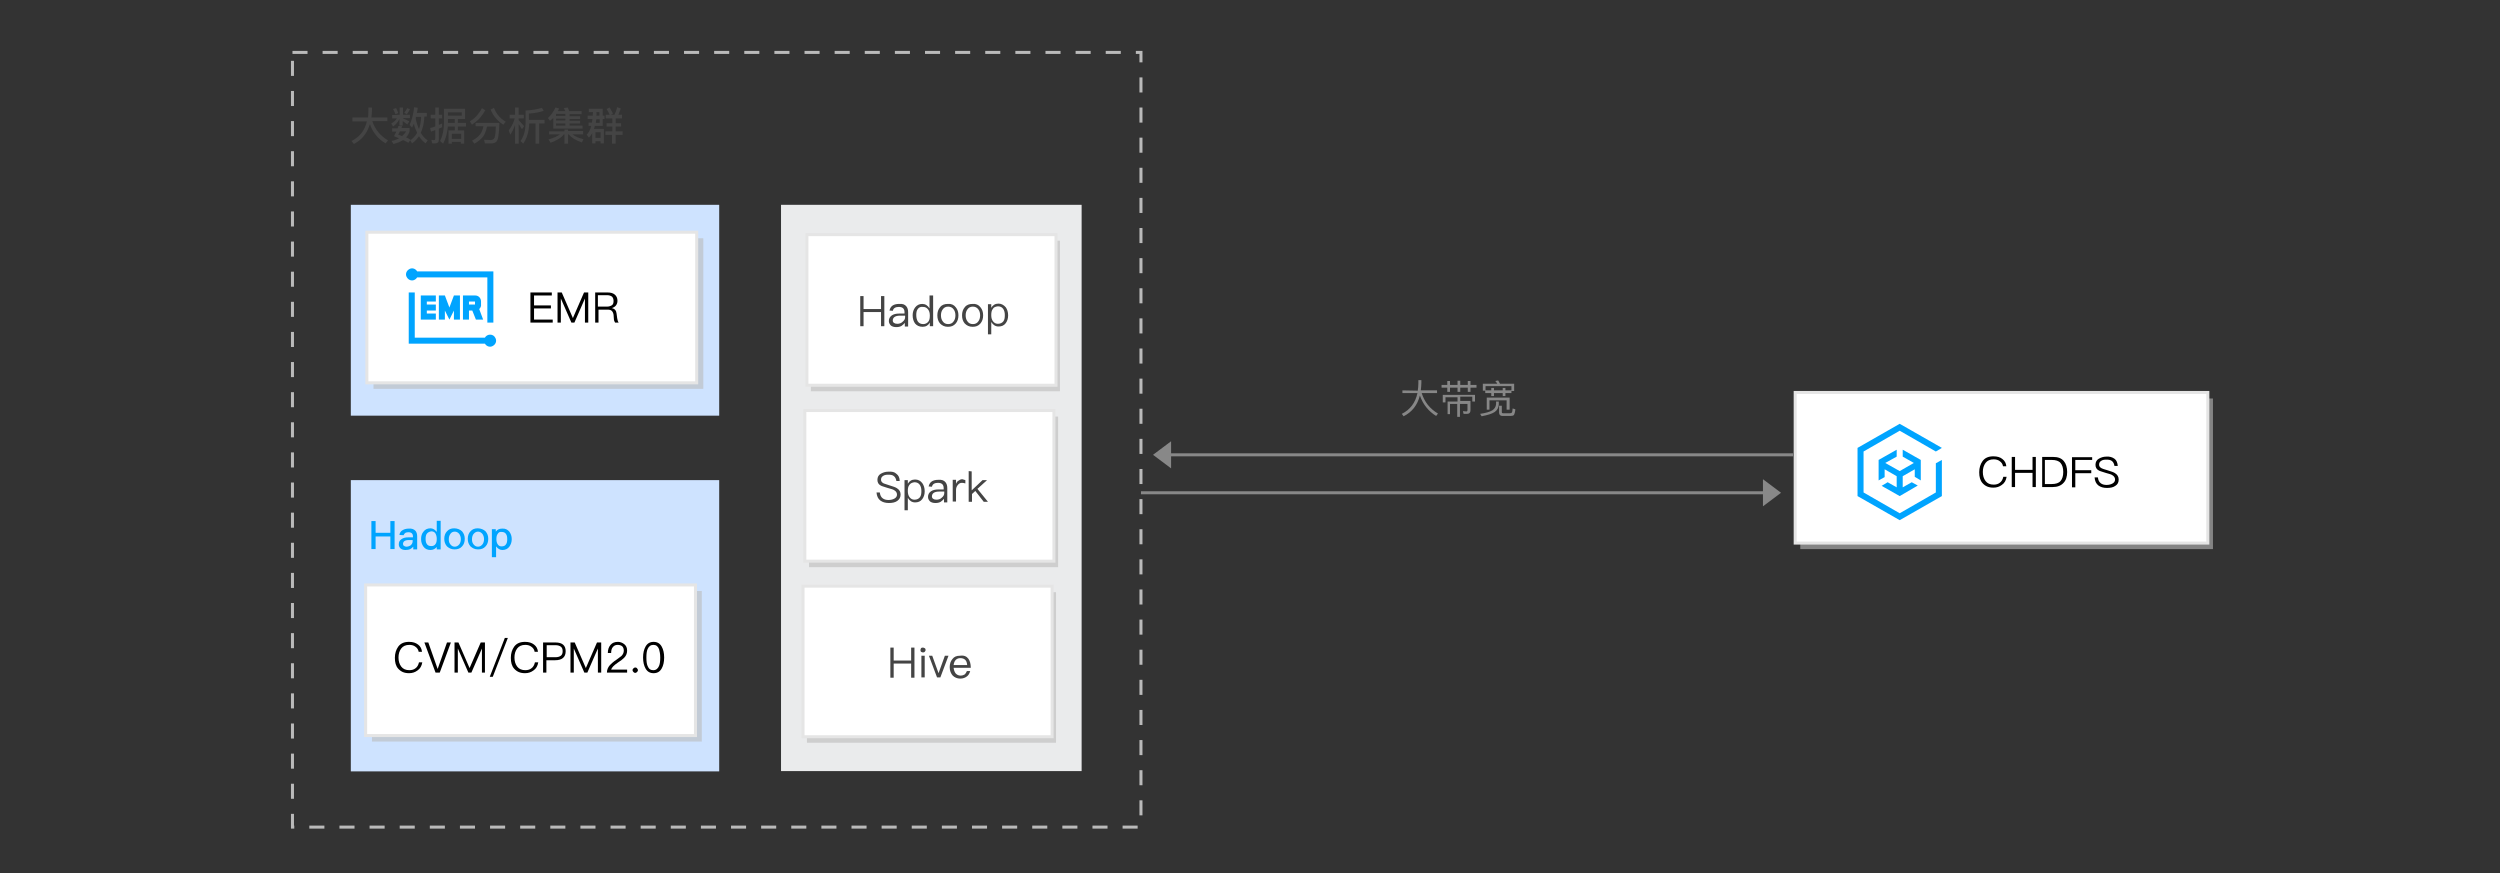 <?xml version="1.0" encoding="utf-8"?>
<!-- Generator: Adobe Illustrator 23.0.1, SVG Export Plug-In . SVG Version: 6.00 Build 0)  -->
<!DOCTYPE svg PUBLIC "-//W3C//DTD SVG 1.1//EN" "http://www.w3.org/Graphics/SVG/1.1/DTD/svg11.dtd">
<svg version="1.1" id="svgwrapper_svg" xmlns:x="http://ns.adobe.com/Extensibility/1.0/" xmlns:i="http://ns.adobe.com/AdobeIllustrator/10.0/" xmlns:graph="http://ns.adobe.com/Graphs/1.0/"
	 xmlns="http://www.w3.org/2000/svg" xmlns:xlink="http://www.w3.org/1999/xlink" x="0px" y="0px" width="830px" height="290px"
	 viewBox="0 0 830 290" style="enable-background:new 0 0 830 290;" xml:space="preserve">
<rect x="0" y="0" width="830" height="290" fill="#333333" stroke="none"/>
<style type="text/css">
	.st0{fill:#CEE3FF;}
	.st1{fill:none;stroke:#888888;}
	.st2{fill:#888888;}
	.st3{opacity:0.6;fill:#BBBBBB;enable-background:new    ;}
	.st4{fill:#FFFFFF;stroke:#E5E5E5;}
	.st5{fill:none;stroke:#BABABA;stroke-dasharray:5;}
	.st6{fill:#00A4FF;}
	.st7{fill:#878787;}
	.st8{fill:#444444;}
	.st9{fill-rule:evenodd;clip-rule:evenodd;fill:#00A4FF;}
	.st10{fill:#EAEBEC;}
	.st11{enable-background:new    ;}
</style>
<g id="BlueRectGroup66" transform="translate(240.672,42)">
	<rect x="-124.2" y="26" class="st0" width="122.3" height="70"/>
</g>
<g id="BlueRectGroup66_1_" transform="translate(240.672,42)">
	<rect x="-124.2" y="117.4" class="st0" width="122.3" height="96.7"/>
</g>
<g id="Link68" transform="translate(0,0)">
	<path class="st1" d="M595.3,151h-211"/>
	<g transform="translate(0.5, 0)">
		<polygon class="st2" points="388.3,146.5 382.3,151 388.3,155.5 		"/>
	</g>
</g>
<rect x="124" y="79.1" class="st3" width="109.5" height="50"/>
<rect x="121.8" y="77.1" class="st4" width="109.5" height="50"/>
<path class="st5" d="M97.1,17.4h281.7v257.2H97.1V17.4"/>
<g>
	<rect x="597.7" y="132.3" class="st3" width="137" height="50"/>
	<rect x="596" y="130.3" class="st4" width="137" height="50"/>
	<g>
		<polygon class="st6" points="642.7,163.5 630.7,170.4 618.7,163.5 618.7,149.9 630.7,143 642.7,149.9 644.7,148.7 630.7,140.7 
			616.7,148.7 616.7,164.7 630.7,172.7 644.7,164.7 644.7,152.7 642.7,153.8 		"/>
		<polygon class="st6" points="630.7,164.7 636.7,161.2 634.7,160.1 631.7,161.8 631.7,158.1 635.7,155.8 635.7,158.3 637.7,159.5 
			637.7,152.7 631.7,149.3 631.7,151.6 635.4,153.7 630.7,156.4 625.9,153.7 629.7,151.6 629.7,149.3 623.7,152.7 623.7,159.5 
			625.7,158.4 625.7,155.8 629.7,158.1 629.7,161.8 626.7,160.1 624.7,161.3 		"/>
	</g>
</g>
<g>
	<path d="M183.2,97.1v1h-5.9v3.3h5.6v1h-5.6v3.7h6.2v1h-7.4v-10H183.2z"/>
	<path d="M186.5,97.1l3.7,8.5l0,0l3.7-8.5h1.4v10h-1.1v-8l0,0l-3.5,8h-1l-3.5-8l0,0v8h-1.1v-10H186.5z"/>
	<path d="M201.7,97.1c1,0,1.8,0.2,2.4,0.7s0.9,1.2,0.9,2.1c0,0.6-0.2,1.1-0.5,1.5s-0.8,0.7-1.4,0.9l0,0c1,0.2,1.5,0.8,1.6,1.8
		l0.2,1.5c0.1,0.6,0.2,1.1,0.5,1.5h-1.2c-0.2-0.3-0.4-0.8-0.4-1.3l-0.1-1.3c-0.1-0.6-0.3-1-0.6-1.3s-0.8-0.4-1.4-0.4h-3v4.3h-1.1
		v-10C197.6,97.1,201.7,97.1,201.7,97.1z M198.5,101.8h3c0.7,0,1.3-0.2,1.7-0.5s0.5-0.8,0.5-1.4s-0.2-1.1-0.5-1.4
		c-0.4-0.3-0.9-0.5-1.7-0.5h-3V101.8z"/>
</g>
<rect x="123.5" y="196.2" class="st3" width="109.5" height="50"/>
<rect x="121.4" y="194.2" class="st4" width="109.5" height="50"/>
<g>
	<path class="st7" d="M470.7,129.7c0.1-0.8,0.2-1.5,0.2-2.4v-1.1h1v0.8c0,0.9-0.1,1.8-0.2,2.6h5.4v0.9H472c0.9,2.9,2.7,5.2,5.4,6.8
		l-0.6,0.8c-2.6-1.6-4.4-3.9-5.4-6.8c-0.8,3.2-2.6,5.5-5.4,6.9l-0.6-0.8c2.8-1.4,4.5-3.7,5.2-6.9h-5v-0.9L470.7,129.7L470.7,129.7z"
		/>
	<path class="st7" d="M480.5,127.8v-1.3h0.9v1.3h2.5v-1.4h0.9v1.4h2.5v-1.3h0.9v1.3h2v0.9h-2v1.4h-0.9v-1.4h-2.5v1.4h-0.9v-1.4h-2.5
		v1.4h-0.9v-1.4h-1.9v-0.9C478.6,127.8,480.5,127.8,480.5,127.8z M489.7,133.3h-0.9v-1.6h-4v1.4h3.4v3.1c0,0.8-0.4,1.2-1.1,1.2h-1.2
		l-0.2-0.9l1.1,0.1c0.3,0,0.4-0.2,0.4-0.5v-2h-2.5v4.3h-0.9v-4.3h-2.4v3.4h-0.8v-4.2h3.3v-1.4h-4v1.7H479v-2.5h10.7V133.3z"/>
	<path class="st7" d="M497.6,133.4v0.9c-0.1,1.1-0.5,1.9-1.4,2.5s-2.3,1-4.3,1.4l-0.5-0.8c2-0.3,3.3-0.7,4.1-1.2
		c0.7-0.5,1.1-1.1,1.2-2v-0.9h0.9L497.6,133.4L497.6,133.4z M495.1,129.6v-0.8h0.9v0.8h2.9v-0.8h0.9v0.8h2v-1.4h-8.6v1.5h-0.9v-2.3
		h4.8c-0.2-0.3-0.4-0.7-0.7-0.9l1-0.2c0.2,0.3,0.4,0.7,0.6,1.1h4.7v2.4h-0.9v0.7h-2v1h-0.9v-1H496v1h-0.9v-1h-2v-0.9H495.1
		L495.1,129.6z M501.1,136h-0.9v-3.1h-5.7v3.1h-0.9v-4h7.6v4H501.1z M498.8,138.1c-0.7,0-1.1-0.4-1.1-1.1v-2.3h0.9v2.1
		c0,0.3,0.1,0.4,0.5,0.4h2.2c0.3,0,0.5-0.1,0.6-0.2c0.2-0.2,0.2-0.6,0.3-1.4l0.9,0.3c-0.1,1-0.3,1.6-0.5,1.9
		c-0.2,0.2-0.6,0.3-1.1,0.3H498.8L498.8,138.1z"/>
</g>
<g>
	<g>
		<path class="st8" d="M122.2,39c0.1-0.7,0.1-1.4,0.1-2.2v-1.1h1.2v0.8c0,0.9-0.1,1.7-0.2,2.5h5.3v1.2h-5c0.9,2.8,2.7,4.9,5.2,6.4
			l-0.8,1c-2.5-1.5-4.3-3.7-5.2-6.4c-0.9,3-2.6,5.2-5.3,6.6l-0.8-1c2.7-1.3,4.4-3.5,5.1-6.5H117V39H122.2z"/>
		<path class="st8" d="M133.5,41.9c-0.1,0.2-0.1,0.4-0.2,0.6h2.7v1c-0.2,0.8-0.6,1.5-1.2,2.1c0.5,0.2,1.1,0.5,1.5,0.8l-0.7,1
			c-0.5-0.3-1.1-0.6-1.8-0.9c-0.9,0.6-1.9,1-3.2,1.3l-0.6-1c1-0.2,1.8-0.5,2.5-0.9c-0.5-0.2-1.1-0.4-1.7-0.7
			c0.3-0.5,0.6-1.1,0.8-1.5h-1.4v-1.1h1.8c0.1-0.3,0.2-0.5,0.3-0.8L133.5,41.9z M132.7,38.1v-2.4h1.1v2.4h2.3v1.1h-2.3v0.1
			c0.7,0.3,1.4,0.6,2.1,1l-0.7,1c-0.6-0.5-1.1-0.8-1.5-1.1v1.5h-1.1v-2.2c-0.4,0.9-1.1,1.8-2.1,2.5l-0.6-1c0.9-0.5,1.5-1.1,1.9-1.7
			h-1.6v-1.1L132.7,38.1L132.7,38.1z M132.2,37.5l-0.9,0.4c-0.3-0.6-0.5-1.2-0.8-1.7l1-0.3C131.8,36.4,132,36.9,132.2,37.5z
			 M134.8,43.6h-2c-0.2,0.4-0.4,0.7-0.6,1.1c0.5,0.2,0.9,0.3,1.3,0.5C134.1,44.6,134.6,44.1,134.8,43.6z M136.1,36.3
			c-0.3,0.5-0.6,1.1-1,1.6l-0.9-0.4c0.4-0.5,0.7-1.1,1-1.6L136.1,36.3z M137.4,41.1c-0.2,0.5-0.4,0.9-0.6,1.3l-0.8-1
			c0.7-1.4,1.2-3.4,1.5-5.8l1.2,0.2c-0.1,0.6-0.2,1.2-0.3,1.7h3.3v1.2h-0.8c-0.1,2.1-0.5,3.9-1.2,5.4c0.6,1.1,1.4,1.9,2.3,2.5
			l-0.7,1c-0.8-0.6-1.6-1.4-2.2-2.4c-0.6,0.9-1.4,1.8-2.3,2.4l-0.6-1c1-0.7,1.7-1.5,2.3-2.5C138.1,43.3,137.7,42.3,137.4,41.1z
			 M138,39.4c0.3,1.4,0.7,2.5,1.1,3.5c0.4-1.2,0.7-2.6,0.7-4.1h-1.7C138.1,39,138,39.2,138,39.4z"/>
		<path class="st8" d="M143.5,47.6l-0.3-1.2c0.3,0.1,0.6,0.1,0.9,0.1c0.3,0,0.4-0.2,0.4-0.5v-2.8c-0.5,0.2-0.9,0.3-1.4,0.5l-0.3-1.2
			c0.6-0.1,1.1-0.3,1.7-0.5v-2.7H143v-1.2h1.5v-2.4h1.2v2.4h1.1v1.2h-1.1v2.2c0.4-0.2,0.7-0.4,1.1-0.5v1.2c-0.4,0.2-0.7,0.4-1.1,0.5
			v3.6c0,0.9-0.4,1.3-1.2,1.3C144.5,47.6,143.5,47.6,143.5,47.6z M147.1,47.7l-1-0.9c0.9-1.7,1.3-3.8,1.3-6.5v-4.2h7v3.4H152v1.3
			h2.7V42H152v1.3h2.1v4.4H153v-0.6h-3v0.6h-1.1v-4.4h2.1V42h-2.3C148.5,44.1,148,46.1,147.1,47.7z M148.7,39.5v0.9
			c0,0.1,0,0.3,0,0.4h2.3v-1.3C151,39.5,148.7,39.5,148.7,39.5z M148.7,37.3v1.1h4.6v-1.1H148.7z M153.1,46.1v-1.7H150v1.7H153.1z"
			/>
		<path class="st8" d="M161.1,36.6c-0.6,1.1-1.2,1.9-1.8,2.6c-0.6,0.7-1.5,1.4-2.6,2.2l-0.7-1.1c0.8-0.5,1.6-1.1,2.3-1.9
			c0.6-0.7,1.2-1.5,1.7-2.5L161.1,36.6z M157.9,42v-1.2h7.9c-0.1,1.7-0.1,3-0.3,4c-0.1,1-0.3,1.7-0.6,2.1c-0.3,0.4-0.8,0.6-1.4,0.7
			H161l-0.3-1.2c0.8,0,1.5,0.1,2.2,0.1c0.6,0,1.1-0.3,1.3-0.8c0.2-0.6,0.4-1.8,0.4-3.7h-2.9c-0.3,1.4-0.7,2.4-1.2,3.2
			c-0.7,0.9-1.7,1.8-3,2.5l-0.8-1c1.2-0.6,2.1-1.3,2.7-2.1c0.5-0.7,0.9-1.6,1.1-2.7h-2.6V42z M167.9,40.4l-0.8,1c-2-1.3-3.4-3-4.2-5
			l1.1-0.6C164.7,37.7,166,39.3,167.9,40.4z"/>
		<path class="st8" d="M172.2,47.7H171v-6.2c-0.4,1.2-0.9,2.2-1.6,3.2l-0.5-1.4c0.9-1.2,1.6-2.5,2-4h-1.7v-1.2h1.8v-2.4h1.2v2.4h1.7
			v1.2h-1.7v0.6c0.6,0.6,1.2,1.3,1.8,2l-0.7,1c-0.4-0.7-0.8-1.2-1.1-1.7V47.7z M180.5,36.8c-1.5,0.5-3.1,0.8-4.9,0.9v2.1h5.2V41H179
			v6.7h-1.2V41h-2.1c-0.1,2.8-0.8,5-2,6.7l-0.9-0.9c1.1-1.4,1.6-3.3,1.7-5.8v-4.3c2-0.1,3.8-0.4,5.4-0.9L180.5,36.8z"/>
		<path class="st8" d="M182.6,40.1l-0.7-0.9c1.1-1,1.9-2.2,2.5-3.5l1.2,0.3c-0.1,0.3-0.2,0.6-0.4,0.9h2.5c-0.2-0.4-0.4-0.7-0.5-1
			l1.3-0.2c0.2,0.4,0.3,0.8,0.5,1.2h4.1v1h-4v0.7h3.5v0.9h-3.5v0.6h3.5V41h-3.5v0.7h4.3v1h-9.7v-3.5
			C183.2,39.6,182.9,39.8,182.6,40.1z M182.3,44.7v-1.1h5.1V43h1.2v0.5h5v1.1H190c0.9,0.7,2.1,1.2,3.7,1.6l-0.5,1.1
			c-2.1-0.7-3.5-1.6-4.4-2.7h-0.2v3.1h-1.2v-3.1h-0.2c-0.8,1.1-2.3,2-4.4,2.8l-0.7-1.1c1.8-0.5,3-1.1,3.8-1.7h-3.6L182.3,44.7
			L182.3,44.7z M187.7,37.8h-3.1v0.7h3.1V37.8z M187.7,39.4h-3.1V40h3.1V39.4z M187.7,41h-3.1v0.7h3.1V41z"/>
		<path class="st8" d="M197.5,41.8c-0.1,0.3-0.2,0.7-0.3,1h3.3v4.8h-1.1v-0.7h-1.7v0.7h-1.1v-3.4c-0.3,0.6-0.7,1.1-1.1,1.5l-0.7-1
			c0.7-0.7,1.2-1.7,1.5-2.9h-0.9v-1.1h1.1c0.1-0.4,0.1-0.8,0.2-1.2h-1.6v-1.1h1.7c0-0.4,0-0.8,0.1-1.2h-1.4v-1.1h4.6v2.3h0.6v1.1
			h-0.6v2.3C200.1,41.8,197.5,41.8,197.5,41.8z M199.4,45.8v-1.9h-1.7v1.9H199.4z M197.8,40.8h1.3v-1.2H198
			C197.9,40,197.8,40.4,197.8,40.8z M198,38.4h1v-1.2h-1C198.1,37.6,198.1,38,198,38.4z M201.1,39.3v-1.2h1.3
			c-0.3-0.7-0.6-1.3-1-1.9l1-0.5c0.4,0.6,0.7,1.3,1.1,2l-0.7,0.4h1.2c0.4-0.8,0.7-1.6,0.9-2.5l1.2,0.4c-0.3,0.8-0.5,1.5-0.8,2.1h1.2
			v1.2h-2.1v1.6h1.8V42h-1.8v1.6h2.3v1.2h-2.3v2.9h-1.2v-2.9H201v-1.2h2.3V42h-1.9v-1.1h1.9v-1.6C203.3,39.3,201.1,39.3,201.1,39.3z
			"/>
	</g>
</g>
<g id="Link68_1_" transform="translate(0,0)">
	<path class="st1" d="M589.8,163.6h-211"/>
	<g transform="translate(0.5, 0)">
		<polygon class="st2" points="584.8,168.1 590.8,163.6 584.8,159.1 		"/>
	</g>
</g>
<g id="_编组_">
	<g id="_编组_2">
		<path id="_复合路径_" class="st9" d="M138.5,92.1h23.3v15h2v-17h-25.3c-0.6-1-1.8-1.3-2.7-0.7c-1,0.6-1.3,1.8-0.7,2.7
			c0.6,1,1.8,1.3,2.7,0.7C138,92.7,138.3,92.4,138.5,92.1z M162.7,111.1c-0.7,0-1.4,0.4-1.7,1h-23.3v-15h-2v17H161
			c0.6,1,1.8,1.3,2.7,0.7c1-0.6,1.3-1.8,0.7-2.7C164.1,111.5,163.5,111.1,162.7,111.1z M152.7,106.1v-8h-2l-1.5,4l-1.5-4h-2v8h2v-3
			l1.5,3l1.5-3v3H152.7z M144.7,100.1v-2h-5v8h5v-2h-3v-1h3v-2h-3v-1H144.7z M159.7,100.1c0-1.1-0.8-2-1.9-2h-0.1h-4v8h2v-3h1.1
			l1.2,3h2.4l-1.3-3.5c0.4-0.4,0.7-0.9,0.6-1.5V100.1z M157.7,101.1h-2v-1h2V101.1z"/>
	</g>
</g>
<rect x="259.3" y="68" class="st10" width="99.8" height="188"/>
<g>
	<g>
		<g>
			<rect x="267.9" y="196.6" class="st3" width="82.7" height="50"/>
			<rect x="266.6" y="194.6" class="st4" width="82.7" height="50"/>
		</g>
		<g transform="translate(20 9)">
			<g class="st11">
				<path class="st8" d="M276.7,206v4.3h5.8V206h1.1v10h-1.1v-4.7h-5.8v4.7h-1.1v-10H276.7z"/>
				<path class="st8" d="M287,206.2c0.2,0.1,0.3,0.3,0.3,0.6c0,0.2-0.1,0.4-0.3,0.6s-0.4,0.2-0.6,0.2s-0.4-0.1-0.6-0.2
					c-0.2-0.2-0.2-0.4-0.2-0.6c0-0.3,0.1-0.4,0.2-0.6c0.2-0.2,0.4-0.2,0.6-0.2S286.9,206.1,287,206.2z M287,208.7v7.2h-1.1v-7.2H287
					z"/>
				<path class="st8" d="M289.5,208.7l2.1,5.8l2.1-5.8h1.2l-2.7,7.2h-1.1l-2.7-7.2H289.5z"/>
				<path class="st8" d="M301.5,209.7c0.5,0.7,0.8,1.7,0.8,3h-5.7c0.1,0.8,0.3,1.4,0.7,1.9c0.4,0.4,0.9,0.7,1.6,0.7
					c0.6,0,1.1-0.2,1.4-0.4c0.3-0.3,0.5-0.6,0.7-1.1h1.1c-0.2,0.7-0.5,1.3-1,1.7c-0.6,0.5-1.4,0.8-2.3,0.8c-1,0-1.9-0.4-2.5-1
					c-0.6-0.7-1-1.6-1-2.8c0-1.1,0.3-2,0.9-2.7c0.6-0.8,1.4-1.1,2.5-1.1C300,208.5,300.9,208.9,301.5,209.7z M297.3,210.1
					c-0.4,0.4-0.6,1-0.7,1.7h4.5c-0.1-1.6-0.9-2.3-2.3-2.3C298.2,209.5,297.7,209.7,297.3,210.1z"/>
			</g>
		</g>
	</g>
	<g>
		<g>
			<rect x="268.6" y="138.3" class="st3" width="82.7" height="50"/>
			<rect x="267.2" y="136.3" class="st4" width="82.7" height="50"/>
		</g>
		<g transform="translate(20 9)">
			<g class="st11">
				<path class="st8" d="M277.6,148.3c0.7,0.5,1.1,1.3,1.1,2.4h-1.1c-0.1-0.7-0.4-1.3-0.8-1.6c-0.4-0.4-1.1-0.5-1.9-0.5
					c-0.7,0-1.3,0.1-1.7,0.4c-0.5,0.3-0.7,0.7-0.7,1.3c0,0.5,0.3,0.9,0.9,1.2c0.3,0.1,0.9,0.3,1.8,0.6c1.3,0.4,2.2,0.7,2.6,1
					c0.8,0.5,1.2,1.2,1.2,2.1c0,0.9-0.4,1.6-1.1,2.1s-1.6,0.7-2.8,0.7c-1.2,0-2.1-0.3-2.8-0.8c-0.8-0.6-1.2-1.5-1.3-2.7h1.1
					c0.1,0.9,0.4,1.5,0.9,1.9s1.1,0.6,2,0.6c0.8,0,1.5-0.2,2-0.5s0.8-0.7,0.8-1.3s-0.3-1.1-1-1.5c-0.3-0.2-1-0.4-2.1-0.7
					c-1.2-0.4-2-0.6-2.3-0.8c-0.8-0.4-1.1-1.1-1.1-1.9c0-0.9,0.4-1.6,1.1-2s1.5-0.7,2.5-0.7C276.1,147.5,277,147.7,277.6,148.3z"/>
				<path class="st8" d="M286.2,151.4c0.5,0.7,0.8,1.6,0.8,2.7c0,1.1-0.3,1.9-0.8,2.6c-0.6,0.8-1.4,1.1-2.4,1.1s-1.8-0.5-2.4-1.5
					v4.1h-1.1v-10h1.1v1.2c0.5-0.9,1.3-1.4,2.4-1.4C284.8,150.2,285.6,150.6,286.2,151.4z M281.9,152c-0.4,0.5-0.5,1.2-0.5,2v0.1
					c0,0.8,0.2,1.5,0.6,2s0.9,0.8,1.6,0.8c0.8,0,1.4-0.3,1.8-0.8s0.5-1.2,0.5-2.1c0-0.9-0.2-1.5-0.5-2c-0.4-0.6-1-0.9-1.8-0.9
					C282.9,151.2,282.3,151.4,281.9,152z"/>
				<path class="st8" d="M293.9,151.1c0.4,0.5,0.6,1.1,0.6,2v4.7h-1.1v-1.2c-0.3,0.4-0.7,0.7-1.1,1c-0.5,0.3-1.1,0.4-1.8,0.4
					c-0.7,0-1.3-0.2-1.7-0.5c-0.4-0.4-0.7-0.9-0.7-1.5c0-0.8,0.3-1.4,1-1.9c0.6-0.4,1.4-0.6,2.5-0.6h1.7v-0.4c0-1.2-0.6-1.8-1.9-1.8
					c-0.5,0-1,0.1-1.3,0.3c-0.4,0.2-0.6,0.6-0.7,1l-1.1-0.1c0.2-0.8,0.5-1.3,1.1-1.7c0.5-0.3,1.2-0.5,2.1-0.5
					C292.7,150.2,293.4,150.5,293.9,151.1z M291.8,154.2c-1.6,0-2.4,0.6-2.4,1.6c0,0.3,0.1,0.6,0.4,0.8s0.6,0.3,1.1,0.3
					c0.7,0,1.3-0.2,1.8-0.7c0.5-0.4,0.8-0.9,0.8-1.5v-0.5L291.8,154.2L291.8,154.2z"/>
				<path class="st8" d="M300.5,150.4v1.1c-0.4-0.1-0.7-0.2-1.1-0.2c-0.6,0-1,0.2-1.4,0.7s-0.6,1-0.6,1.7v3.8h-1.1v-7.2h1.1v1.3
					c0.2-0.4,0.4-0.8,0.8-1c0.4-0.3,0.8-0.5,1.3-0.5C299.9,150.2,300.2,150.3,300.5,150.4z"/>
				<path class="st8" d="M302.6,147.5v6.3l3.6-3.4h1.5l-3.2,2.9l3.5,4.3h-1.4l-2.8-3.6l-1.1,1v2.6h-1.1v-10.2L302.6,147.5
					L302.6,147.5z"/>
			</g>
		</g>
	</g>
	<g>
		<g>
			<rect x="269.2" y="79.9" class="st3" width="82.7" height="50"/>
			<rect x="267.9" y="77.9" class="st4" width="82.7" height="50"/>
		</g>
		<g transform="translate(20 9)">
			<g class="st11">
				<path class="st8" d="M266.7,89.3v4.3h5.8v-4.3h1.1v10h-1.1v-4.7h-5.8v4.7h-1.1v-10H266.7z"/>
				<path class="st8" d="M280.9,92.7c0.4,0.5,0.6,1.1,0.6,2v4.7h-1.1v-1.2c-0.3,0.4-0.7,0.7-1.1,1c-0.5,0.3-1.1,0.4-1.8,0.4
					c-0.7,0-1.3-0.2-1.7-0.5c-0.4-0.4-0.7-0.9-0.7-1.5c0-0.8,0.3-1.4,1-1.9c0.6-0.4,1.4-0.6,2.5-0.6h1.7v-0.4c0-1.2-0.6-1.8-1.9-1.8
					c-0.5,0-1,0.1-1.3,0.3c-0.4,0.2-0.6,0.6-0.7,1l-1.1-0.1c0.2-0.8,0.5-1.3,1.1-1.7c0.5-0.3,1.2-0.5,2.1-0.5
					C279.7,91.8,280.4,92.1,280.9,92.7z M278.8,95.8c-1.6,0-2.4,0.6-2.4,1.6c0,0.3,0.1,0.6,0.4,0.8c0.3,0.2,0.6,0.3,1.1,0.3
					c0.7,0,1.3-0.2,1.8-0.7c0.5-0.4,0.8-0.9,0.8-1.5v-0.5C280.5,95.8,278.8,95.8,278.8,95.8z"/>
				<path class="st8" d="M289.8,89.1v10.2h-1.1v-1.2c-0.5,0.9-1.3,1.4-2.4,1.4s-1.9-0.4-2.5-1.1c-0.5-0.7-0.8-1.6-0.8-2.7
					s0.3-1.9,0.8-2.6c0.6-0.8,1.4-1.2,2.4-1.2s1.8,0.5,2.4,1.5v-4.3C288.6,89.1,289.8,89.1,289.8,89.1z M284.7,93.6
					c-0.4,0.5-0.5,1.2-0.5,2c0,0.9,0.2,1.6,0.5,2.1c0.4,0.6,1,0.9,1.8,0.9c0.7,0,1.3-0.3,1.7-0.8s0.5-1.2,0.5-2v-0.1
					c0-0.8-0.2-1.5-0.6-2s-0.9-0.8-1.6-0.8C285.7,92.8,285.1,93,284.7,93.6z"/>
				<path class="st8" d="M297.3,93c0.6,0.7,0.9,1.6,0.9,2.7s-0.3,2-0.9,2.7c-0.7,0.8-1.5,1.1-2.6,1.1s-1.9-0.4-2.6-1.1
					c-0.6-0.7-0.9-1.6-0.9-2.7s0.3-2,0.9-2.7c0.6-0.8,1.5-1.1,2.6-1.1C295.8,91.8,296.7,92.2,297.3,93z M293,93.7
					c-0.4,0.5-0.6,1.2-0.6,2s0.2,1.5,0.6,2c0.4,0.6,1,0.9,1.8,0.9s1.4-0.3,1.8-0.9c0.4-0.5,0.6-1.2,0.6-2s-0.2-1.5-0.6-2
					c-0.4-0.6-1.1-0.9-1.8-0.9C294,92.8,293.4,93.1,293,93.7z"/>
				<path class="st8" d="M305.5,93c0.6,0.7,0.9,1.6,0.9,2.7s-0.3,2-0.9,2.7c-0.7,0.8-1.5,1.1-2.6,1.1s-1.9-0.4-2.6-1.1
					c-0.6-0.7-0.9-1.6-0.9-2.7s0.3-2,0.9-2.7c0.6-0.8,1.5-1.1,2.6-1.1C304,91.8,304.9,92.2,305.5,93z M301.2,93.7
					c-0.4,0.5-0.6,1.2-0.6,2s0.2,1.5,0.6,2c0.4,0.6,1,0.9,1.8,0.9s1.4-0.3,1.8-0.9c0.4-0.5,0.6-1.2,0.6-2s-0.2-1.5-0.6-2
					c-0.4-0.6-1.1-0.9-1.8-0.9C302.2,92.8,301.6,93.1,301.2,93.7z"/>
				<path class="st8" d="M313.9,93c0.5,0.7,0.8,1.6,0.8,2.7s-0.3,1.9-0.8,2.6c-0.6,0.8-1.4,1.1-2.4,1.1s-1.8-0.5-2.4-1.5v4.1H308V92
					h1.1v1.2c0.5-0.9,1.3-1.4,2.4-1.4C312.4,91.8,313.2,92.2,313.9,93z M309.6,93.6c-0.4,0.5-0.5,1.2-0.5,2v0.1c0,0.8,0.2,1.5,0.6,2
					s0.9,0.8,1.6,0.8c0.8,0,1.4-0.3,1.8-0.8s0.5-1.2,0.5-2.1s-0.2-1.5-0.5-2c-0.4-0.6-1-0.9-1.8-0.9C310.5,92.8,309.9,93,309.6,93.6
					z"/>
			</g>
		</g>
	</g>
</g>
<g>
	<path class="st6" d="M124.7,173v3.9h4.9V173h1.4v9.3h-1.4v-4.2h-4.9v4.2h-1.4V173H124.7z"/>
	<path class="st6" d="M137.9,176.2c0.4,0.4,0.6,1.1,0.6,1.9v4.3h-1.3v-0.9c-0.3,0.3-0.6,0.6-1,0.8s-1,0.3-1.6,0.3
		c-0.7,0-1.2-0.2-1.6-0.5c-0.4-0.4-0.6-0.8-0.6-1.4c0-0.8,0.3-1.3,0.9-1.7c0.5-0.4,1.3-0.6,2.3-0.6h1.5v-0.3c0-0.9-0.5-1.4-1.5-1.4
		c-0.4,0-0.8,0.1-1,0.2c-0.3,0.2-0.5,0.5-0.6,0.8l-1.4-0.1c0.1-0.7,0.5-1.3,1.1-1.6c0.5-0.3,1.2-0.5,2-0.5
		C136.7,175.4,137.4,175.7,137.9,176.2z M135.7,179.3c-1.3,0-1.9,0.5-1.9,1.3c0,0.3,0.1,0.5,0.3,0.6c0.2,0.2,0.5,0.3,0.8,0.3
		c0.6,0,1.1-0.2,1.5-0.5c0.4-0.4,0.6-0.8,0.6-1.3v-0.4L135.7,179.3z"/>
	<path class="st6" d="M146.3,172.9v9.5H145v-0.8c-0.5,0.6-1.2,1-2.1,1c-1,0-1.8-0.4-2.3-1.1c-0.5-0.7-0.8-1.5-0.8-2.5
		s0.2-1.8,0.8-2.5c0.5-0.7,1.3-1.1,2.3-1.1c0.8,0,1.5,0.4,2.1,1.2v-3.7L146.3,172.9L146.3,172.9z M141.7,177.2
		c-0.3,0.4-0.4,1-0.4,1.7s0.1,1.3,0.4,1.7c0.3,0.5,0.8,0.7,1.5,0.7c0.6,0,1.1-0.2,1.4-0.7c0.3-0.4,0.4-1,0.4-1.7v-0.1
		c0-0.7-0.2-1.3-0.5-1.8c-0.3-0.4-0.8-0.6-1.3-0.6C142.5,176.5,142,176.8,141.7,177.2z"/>
	<path class="st6" d="M153.4,176.4c0.6,0.7,0.9,1.5,0.9,2.5s-0.3,1.9-0.9,2.5c-0.6,0.7-1.4,1-2.5,1s-1.8-0.4-2.5-1
		c-0.6-0.7-0.9-1.5-0.9-2.5s0.3-1.9,0.9-2.5c0.6-0.7,1.4-1,2.4-1S152.8,175.8,153.4,176.4z M149.5,177.3c-0.3,0.4-0.5,1-0.5,1.7
		s0.1,1.2,0.5,1.7s0.8,0.8,1.5,0.8c0.6,0,1.1-0.3,1.5-0.8c0.3-0.4,0.5-1,0.5-1.7s-0.2-1.2-0.5-1.7c-0.4-0.5-0.9-0.8-1.5-0.8
		C150.3,176.5,149.8,176.8,149.5,177.3z"/>
	<path class="st6" d="M161.2,176.4c0.6,0.7,0.9,1.5,0.9,2.5s-0.3,1.9-0.9,2.5c-0.6,0.7-1.4,1-2.5,1s-1.8-0.4-2.5-1
		c-0.6-0.7-0.9-1.5-0.9-2.5s0.3-1.9,0.9-2.5c0.6-0.7,1.4-1,2.4-1S160.6,175.8,161.2,176.4z M157.2,177.3c-0.3,0.4-0.5,1-0.5,1.7
		s0.1,1.2,0.5,1.7s0.8,0.8,1.5,0.8c0.6,0,1.1-0.3,1.5-0.8c0.3-0.4,0.5-1,0.5-1.7s-0.2-1.2-0.5-1.7c-0.4-0.5-0.9-0.8-1.5-0.8
		C158.1,176.5,157.6,176.8,157.2,177.3z"/>
	<path class="st6" d="M169.1,176.5c0.5,0.7,0.8,1.5,0.8,2.5s-0.3,1.8-0.8,2.5s-1.3,1.1-2.3,1.1c-0.8,0-1.5-0.4-2.1-1.2v3.6h-1.4
		v-9.3h1.3v0.8c0.5-0.7,1.2-1,2.1-1C167.7,175.4,168.5,175.8,169.1,176.5z M165.2,177.3c-0.3,0.4-0.4,1-0.4,1.7v0.1
		c0,0.7,0.2,1.3,0.5,1.7s0.7,0.6,1.2,0.6c0.7,0,1.2-0.2,1.5-0.7c0.3-0.4,0.4-1,0.4-1.7s-0.1-1.3-0.4-1.7c-0.3-0.5-0.8-0.7-1.5-0.7
		C165.9,176.5,165.5,176.8,165.2,177.3z"/>
</g>
<g>
	<path d="M138.8,214c0.8,0.6,1.2,1.4,1.3,2.4H139c-0.1-0.7-0.5-1.3-1.1-1.7c-0.5-0.4-1.2-0.6-2-0.6c-1.2,0-2.1,0.4-2.7,1.2
		c-0.6,0.8-0.9,1.8-0.9,3s0.3,2.2,0.9,3c0.6,0.8,1.5,1.2,2.7,1.2c0.8,0,1.5-0.2,2-0.6c0.6-0.4,1-1.1,1.2-2h1.1
		c-0.2,1.2-0.7,2.1-1.6,2.7c-0.8,0.6-1.7,0.9-2.8,0.9c-1.6,0-2.7-0.5-3.6-1.5c-0.8-0.9-1.1-2.1-1.1-3.6s0.4-2.7,1.1-3.7
		c0.8-1.1,2-1.6,3.6-1.6C137.1,213.1,138,213.4,138.8,214z"/>
	<path d="M142.2,213.3l3.1,8.8l0,0l3.1-8.8h1.3l-3.7,10h-1.4l-3.7-10H142.2z"/>
	<path d="M152.2,213.3l3.7,8.5l0,0l3.7-8.5h1.4v10h-1v-8l0,0l-3.5,8h-1l-3.5-8l0,0v8h-1.1v-10H152.2z"/>
	<path d="M168.6,211.8l-5,12.9h-1l5-12.9H168.6z"/>
	<path d="M177.3,214c0.8,0.6,1.2,1.4,1.3,2.4h-1.1c-0.1-0.7-0.5-1.3-1.1-1.7c-0.5-0.4-1.2-0.6-2-0.6c-1.2,0-2.1,0.4-2.7,1.2
		c-0.6,0.8-0.9,1.8-0.9,3s0.3,2.2,0.9,3c0.6,0.8,1.5,1.2,2.7,1.2c0.8,0,1.5-0.2,2-0.6c0.6-0.4,1-1.1,1.2-2h1.1
		c-0.2,1.2-0.7,2.1-1.6,2.7c-0.8,0.6-1.7,0.9-2.8,0.9c-1.6,0-2.7-0.5-3.6-1.5c-0.8-0.9-1.1-2.1-1.1-3.6s0.4-2.7,1.1-3.7
		c0.8-1.1,2-1.6,3.6-1.6C175.6,213.1,176.5,213.4,177.3,214z"/>
	<path d="M184.4,213.3c2.3,0,3.4,1,3.4,2.9c0,2-1.2,3-3.5,3h-2.9v4.1h-1.1v-10H184.4z M181.5,218.2h2.9c0.8,0,1.4-0.2,1.8-0.5
		c0.4-0.3,0.6-0.8,0.6-1.5s-0.2-1.2-0.6-1.5c-0.4-0.3-1-0.5-1.8-0.5h-2.9V218.2z"/>
	<path d="M190.8,213.3l3.7,8.5l0,0l3.7-8.5h1.4v10h-1.1v-8l0,0l-3.5,8h-1l-3.5-8l0,0v8h-1.1v-10H190.8z"/>
	<path d="M207.3,213.9c0.6,0.5,0.9,1.2,0.9,2.1c0,0.9-0.3,1.7-1,2.4c-0.4,0.4-1,0.9-2.1,1.6c-1.3,0.9-2,1.6-2.2,2.3h5.3v1h-6.7
		c0-0.9,0.3-1.7,1-2.5c0.4-0.4,1.1-1.1,2.2-1.8c0.8-0.6,1.3-1,1.6-1.2c0.5-0.5,0.8-1.1,0.8-1.8c0-0.6-0.2-1.1-0.5-1.4
		s-0.9-0.5-1.5-0.5c-0.7,0-1.2,0.2-1.6,0.7c-0.4,0.4-0.6,1.1-0.6,2h-1.1c0-1.1,0.3-2,0.9-2.7c0.6-0.7,1.4-1,2.5-1
		C205.9,213.1,206.7,213.4,207.3,213.9z"/>
	<path d="M211.5,221.9c0.2,0.2,0.3,0.4,0.3,0.6c0,0.2-0.1,0.4-0.3,0.6c-0.2,0.2-0.4,0.3-0.6,0.3c-0.3,0-0.4-0.1-0.6-0.3
		c-0.2-0.2-0.3-0.4-0.3-0.6c0-0.3,0.1-0.4,0.3-0.6c0.2-0.2,0.4-0.3,0.6-0.3C211.1,221.6,211.4,221.7,211.5,221.9z"/>
	<path d="M219.7,214.7c0.5,0.9,0.8,2.1,0.8,3.6s-0.3,2.7-0.8,3.6c-0.6,1.1-1.5,1.6-2.7,1.6s-2.1-0.5-2.7-1.6
		c-0.5-0.9-0.8-2.1-0.8-3.6s0.3-2.7,0.8-3.6c0.6-1.1,1.5-1.6,2.7-1.6C218.2,213.1,219.1,213.6,219.7,214.7z M215,215.5
		c-0.3,0.7-0.4,1.6-0.4,2.8s0.1,2.1,0.4,2.8c0.4,1,1,1.4,1.9,1.4s1.5-0.5,1.9-1.4c0.3-0.7,0.4-1.6,0.4-2.8s-0.2-2.1-0.4-2.8
		c-0.4-1-1-1.4-1.9-1.4S215.4,214.6,215,215.5z"/>
</g>
<g>
	<path d="M664.8,152.4c0.8,0.6,1.2,1.4,1.3,2.4h-1.1c-0.1-0.7-0.5-1.3-1.1-1.7c-0.5-0.4-1.2-0.6-2-0.6c-1.2,0-2.1,0.4-2.7,1.2
		c-0.6,0.8-0.9,1.8-0.9,3s0.3,2.2,0.9,3c0.6,0.8,1.5,1.2,2.7,1.2c0.8,0,1.5-0.2,2-0.6c0.6-0.4,1-1.1,1.2-2h1.1
		c-0.2,1.2-0.7,2.1-1.6,2.7c-0.8,0.6-1.7,0.9-2.8,0.9c-1.6,0-2.7-0.5-3.6-1.5c-0.8-0.9-1.1-2.1-1.1-3.6c0-1.5,0.4-2.7,1.1-3.7
		c0.8-1.1,2-1.6,3.6-1.6C663.1,151.5,664.1,151.8,664.8,152.4z"/>
	<path d="M669,151.7v4.3h5.8v-4.3h1.1v10h-1.1V157H669v4.7h-1.1v-10H669z"/>
	<path d="M681.6,151.7c1.6,0,2.8,0.4,3.6,1.4c0.7,0.8,1.1,2.1,1.1,3.6c0,1.5-0.4,2.8-1.2,3.6c-0.8,0.9-2,1.4-3.6,1.4H678v-10H681.6z
		 M679.1,160.7h2.1c1.3,0,2.3-0.3,2.9-1c0.6-0.7,0.9-1.7,0.9-3c0-1.3-0.3-2.3-0.9-3c-0.6-0.7-1.6-1-2.9-1h-2.3V160.7z"/>
	<path d="M694.6,151.7v1H689v3.4h5.3v1H689v4.7h-1.1v-10H694.6z"/>
	<path d="M702,152.3c0.7,0.5,1,1.3,1.1,2.4H702c-0.1-0.7-0.4-1.3-0.8-1.6c-0.4-0.4-1.1-0.5-1.9-0.5c-0.7,0-1.3,0.1-1.7,0.4
		c-0.5,0.3-0.7,0.7-0.7,1.3c0,0.5,0.3,0.9,0.9,1.2c0.3,0.1,0.9,0.4,1.8,0.6c1.3,0.4,2.2,0.7,2.6,1c0.8,0.5,1.2,1.2,1.2,2.1
		c0,0.9-0.3,1.6-1.1,2.1c-0.7,0.5-1.6,0.7-2.8,0.7c-1.2,0-2.1-0.3-2.8-0.8c-0.8-0.6-1.2-1.5-1.3-2.7h1.1c0.1,0.9,0.4,1.5,0.9,1.9
		c0.5,0.4,1.1,0.6,2,0.6c0.8,0,1.5-0.2,2-0.5c0.5-0.3,0.8-0.7,0.8-1.3c0-0.6-0.3-1.1-1-1.5c-0.3-0.2-1-0.4-2.1-0.7
		c-1.2-0.4-2-0.6-2.3-0.8c-0.8-0.4-1.1-1.1-1.1-1.9c0-0.9,0.4-1.6,1.1-2c0.7-0.4,1.5-0.7,2.5-0.7C700.4,151.5,701.3,151.8,702,152.3
		z"/>
</g>
</svg>

